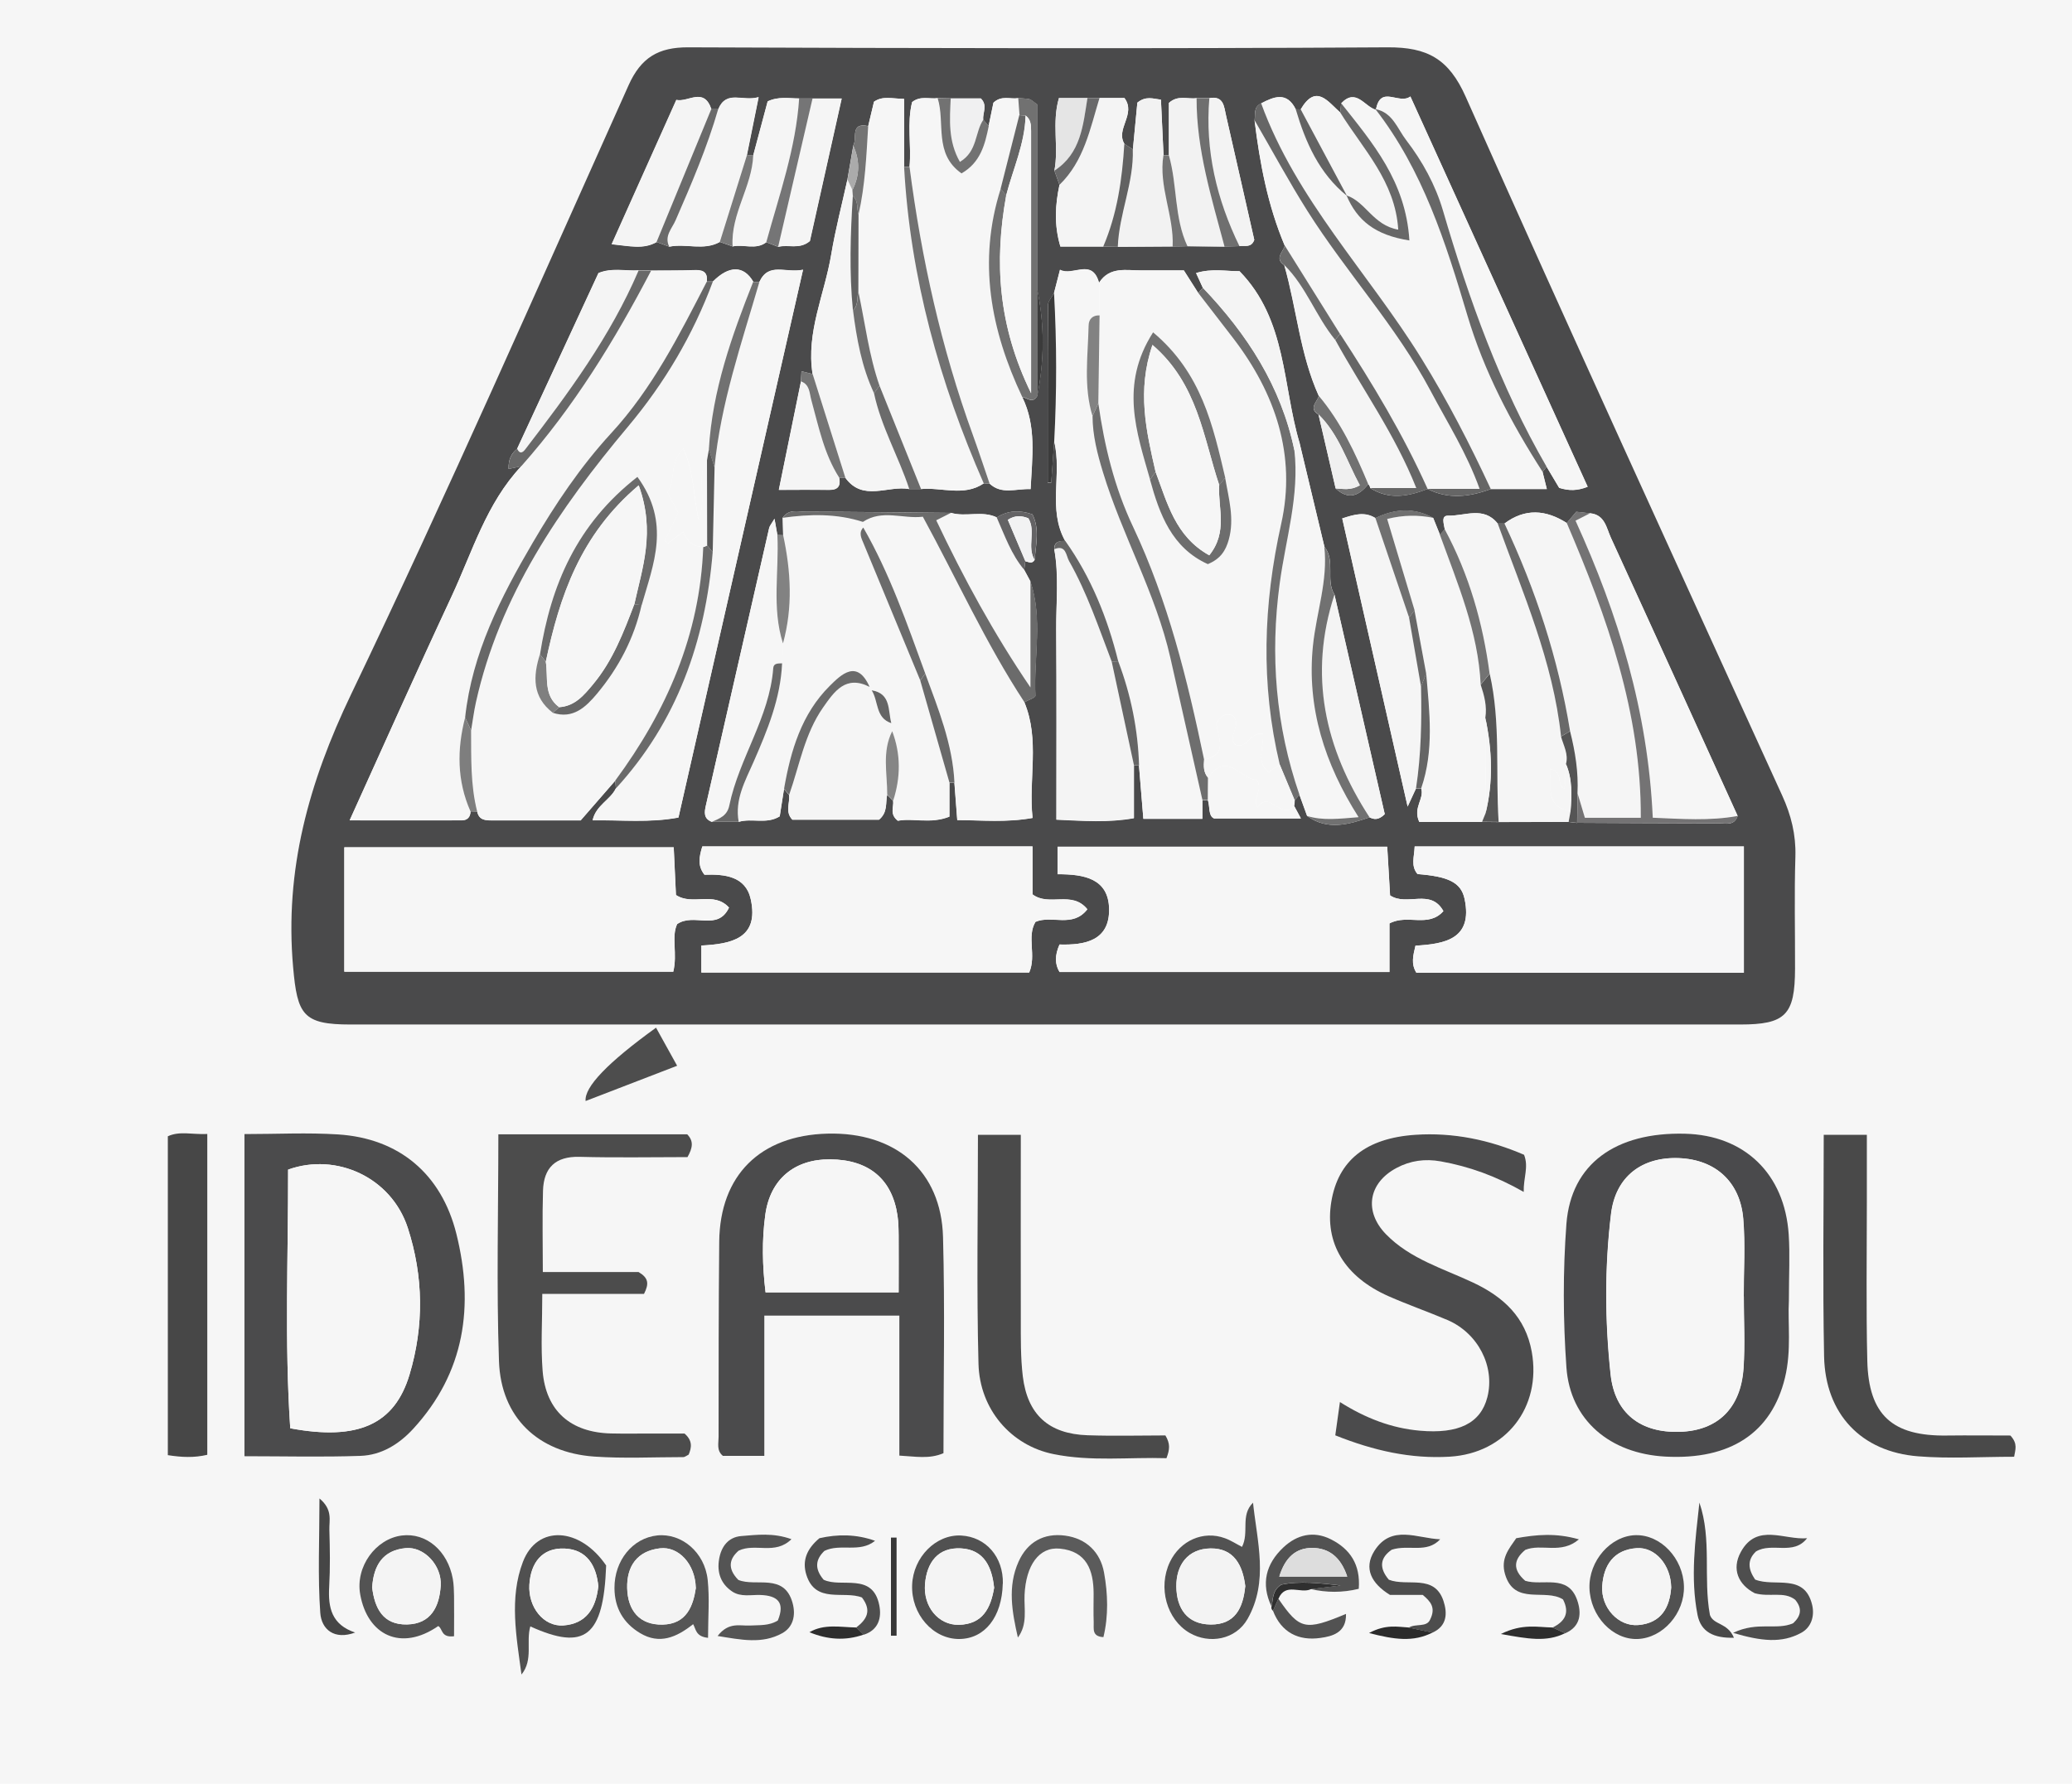<?xml version="1.0" encoding="UTF-8"?>
<svg id="Calque_3" xmlns="http://www.w3.org/2000/svg" viewBox="0 0 232 199.78">
  <defs>
    <style>
      .cls-1 {
        fill: #6f6f6f;
      }

      .cls-2 {
        fill: #757575;
      }

      .cls-3 {
        fill: #525252;
      }

      .cls-4 {
        fill: #646365;
      }

      .cls-5 {
        fill: #797979;
      }

      .cls-6 {
        fill: #727272;
      }

      .cls-7 {
        fill: #4a4a4a;
      }

      .cls-8 {
        fill: #4e4e4e;
      }

      .cls-9 {
        fill: #f6f6f6;
      }

      .cls-10 {
        fill: #505050;
      }

      .cls-11 {
        fill: #69696a;
      }

      .cls-12 {
        fill: #494949;
      }

      .cls-13 {
        fill: #4d4d4d;
      }

      .cls-14 {
        fill: #7e7e7e;
      }

      .cls-15 {
        fill: #626262;
      }

      .cls-16 {
        fill: #747374;
      }

      .cls-17 {
        fill: #f0f0f0;
      }

      .cls-18 {
        fill: #4a4a4b;
      }

      .cls-19 {
        fill: #6e6e6e;
      }

      .cls-20 {
        fill: #5b5b5b;
      }

      .cls-21 {
        fill: #535353;
      }

      .cls-22 {
        fill: #4c4c4c;
      }

      .cls-23 {
        fill: #e5e5e5;
      }

      .cls-24 {
        fill: #6a6a6a;
      }

      .cls-25 {
        fill: #2f2f2f;
      }

      .cls-26 {
        fill: #f2f2f2;
      }

      .cls-27 {
        fill: #737373;
      }

      .cls-28 {
        fill: #3b3b3b;
      }

      .cls-29 {
        fill: #636363;
      }

      .cls-30 {
        fill: #656565;
      }

      .cls-31 {
        fill: #373737;
      }

      .cls-32 {
        fill: #686868;
      }

      .cls-33 {
        fill: #666;
      }

      .cls-34 {
        fill: #f2f2f3;
      }

      .cls-35 {
        fill: #757576;
      }

      .cls-36 {
        fill: #555;
      }

      .cls-37 {
        fill: #2b2b2b;
      }

      .cls-38 {
        fill: #4b4b4c;
      }

      .cls-39 {
        fill: #6d6d6d;
      }

      .cls-40 {
        fill: #616161;
      }

      .cls-41 {
        fill: #ddd;
      }

      .cls-42 {
        fill: #717171;
      }

      .cls-43 {
        fill: #474747;
      }

      .cls-44 {
        fill: #595959;
      }

      .cls-45 {
        fill: #747474;
      }

      .cls-46 {
        fill: #515151;
      }

      .cls-47 {
        fill: #858585;
      }

      .cls-48 {
        fill: #464646;
      }

      .cls-49 {
        fill: #f4f4f4;
      }

      .cls-50 {
        fill: #828282;
      }

      .cls-51 {
        fill: #696969;
      }

      .cls-52 {
        fill: #545454;
      }

      .cls-53 {
        fill: #6b6b6b;
      }

      .cls-54 {
        fill: #f5f5f5;
      }

      .cls-55 {
        fill: #ababab;
      }

      .cls-56 {
        fill: #7f7f7f;
      }

      .cls-57 {
        fill: #565656;
      }

      .cls-58 {
        fill: #f6f6f7;
      }

      .cls-59 {
        fill: #676767;
      }

      .cls-60 {
        fill: #f7f7f7;
      }

      .cls-61 {
        fill: #4a4a4c;
      }

      .cls-62 {
        fill: #707070;
      }

      .cls-63 {
        fill: #2e2e2e;
      }

      .cls-64 {
        fill: #f3f3f3;
      }

      .cls-65 {
        fill: #f0f0f1;
      }
    </style>
  </defs>
  <path class="cls-9" d="M0,0c77.33,0,154.67,0,232,0,0,66.59,0,133.19,0,199.78-77.33,0-154.67,0-232,0C0,133.19,0,66.59,0,0ZM143.14,179.05c.77-1.85,2.48-.53,3.63-1.07,1.77.39,3.52.42,5.37-.03.22-2.71-.96-4.46-3.13-5.55-1.93-.97-3.79-.52-5.31.91-1.96,1.84-2.54,4.06-1.34,6.6-.04.2.01.36.16.5.94,2.46,2.89,3.4,5.32,3.05,1.3-.18,2.93-.57,2.86-2.69-4.58,1.91-5.18,1.77-7.57-1.7ZM95.87,182.27c-1.76-.03-3.58-.43-5.23.53,2.03.84,4.03.97,6.06.27,1.68-.53,2.04-1.91,1.76-3.33-.75-3.71-4.25-1.89-6.23-2.84-1.04-1.24-.91-2.26.09-3.23,1.79-.87,3.95.27,5.67-1.13-2.11-.77-4.22-.75-6.23-.29-1.4,1.17-1.97,2.51-1.46,4.11,1.03,3.28,4.2,1.74,6.22,2.53,1.15,1.51.5,2.49-.64,3.36ZM160.39,182.84c1.67-.73,1.69-2.2,1.25-3.54-1.02-3.09-4.04-1.58-6.12-2.39-1.16-1.35-.96-2.48.32-3.36,1.9-.63,3.91.46,5.43-1.17-2.55-.09-5.47-1.71-7.37,1.3-1.24,1.97-.33,3.66,1.74,4.93h3.67c.88.73,1.5,1.41.84,2.74-.38.94-1.62.43-2.4.92-1.27-.07-2.57-.39-4.45.62,2.84.74,4.96,1.03,7.1-.05ZM175.24,182.91c1.78-.78,1.85-2.3,1.33-3.76-1.04-2.91-3.85-1.51-5.8-2.12-1.44-1.24-1.3-2.38,0-3.46,1.83-.75,3.99.54,6.01-1.18-2.58-.74-4.73-.54-7.02-.13-.84,1.22-1.77,2.29-1.25,4.04,1.05,3.55,4.49,1.54,6.49,2.82.79,1.55.17,2.48-1.16,3.14-1.66-.02-3.37-.48-5.8.73,3.01.54,5.1.94,7.19-.09ZM116.87,114.74h0c25.99-.01,51.98-.01,77.97-.01,5.09,0,6.14-1.07,6.15-6.27,0-4.19-.08-8.38.04-12.56.07-2.44-.48-4.63-1.48-6.82-11.87-26.05-23.8-52.08-35.43-78.24-1.89-4.25-4.3-5.58-8.76-5.55-26.1.17-52.19.11-78.29,0-3.35-.01-5.3,1.15-6.69,4.25-10.23,22.79-20.27,45.69-31.07,68.21-4.72,9.85-7.46,19.64-6.49,30.56.47,5.33,1.11,6.42,6.42,6.42,25.88,0,51.75,0,77.63,0ZM27.36,127.01v36.08c4.46,0,8.74.11,13-.04,2.33-.08,4.29-1.29,5.87-3,5.85-6.34,6.87-13.82,4.86-21.87-1.67-6.72-6.42-10.69-13.24-11.13-3.41-.22-6.84-.04-10.5-.04ZM85.58,163.05v-15.71h15.12v15.68c1.78.09,3.33.42,4.94-.27,0-8.15.17-16.19-.05-24.21-.21-7.4-5.32-11.78-12.95-11.58-7.51.2-12.03,4.66-12.11,12.1-.08,7.29-.07,14.58-.07,21.87,0,.72-.25,1.52.48,2.12h4.64ZM200.3,145.7c0-2.94.13-5.2-.02-7.44-.45-6.82-4.95-11.13-11.63-11.29-7.74-.19-12.74,3.38-13.26,10.09-.41,5.33-.39,10.74,0,16.08.43,5.92,4.89,9.65,11.06,9.99,7.31.4,11.93-2.67,13.41-8.82.75-3.08.3-6.2.44-8.61ZM149.51,160.75c4.33,1.73,8.46,2.64,12.82,2.39,6.29-.37,10.29-5.53,9.18-11.75-.69-3.87-3.16-6.14-6.55-7.74-3.37-1.59-7.06-2.65-9.77-5.42-2.49-2.55-1.98-5.74,1.17-7.42,1.55-.83,3.2-1.06,4.97-.74,3.17.57,6.15,1.64,9.28,3.42-.04-1.6.58-2.78.04-4.16-3.85-1.68-7.93-2.52-12.15-2.24-5.61.37-8.67,2.92-9.43,7.47-.78,4.66,1.48,8.44,6.43,10.62,2.16.95,4.39,1.73,6.56,2.65,3.43,1.46,5.35,5.21,4.48,8.64-.75,2.94-3.24,4.14-7.55,3.76-3.19-.28-6.09-1.4-8.96-3.21-.2,1.43-.35,2.47-.52,3.73ZM55.81,127.04c0,8.71-.22,17.07.07,25.41.22,6.3,4.38,10.24,10.67,10.68,3.31.23,6.64.07,9.96.06.19,0,.37-.17.61-.28.35-.8.45-1.58-.46-2.36-1.27,0-2.66,0-4.05,0-1.39,0-2.79.02-4.18-.01-4.52-.11-7.29-2.52-7.66-6.98-.23-2.75-.04-5.52-.04-8.65h11.39c.58-1.13.51-1.79-.61-2.45h-10.72c0-3.16-.07-6.14.02-9.11.07-2.57,1.38-3.86,4.1-3.79,4.05.1,8.11.03,12.08.03.57-1.02.71-1.77-.03-2.55h-21.14ZM109.5,127.09c0,8.72-.16,17.18.06,25.63.13,5.12,3.65,9.16,8.39,10.12,4.22.86,8.5.33,12.66.46.37-1,.44-1.6-.12-2.55-2.77,0-5.75.08-8.73-.02-4.33-.14-6.72-2.3-7.24-6.62-.26-2.12-.21-4.28-.22-6.42-.02-6.83,0-13.65,0-20.61h-4.8ZM204.19,127.09c0,8.51-.12,16.66.04,24.82.13,6.45,4.16,10.7,10.53,11.2,3.5.27,7.04.05,10.75.05.12-.78.44-1.44-.42-2.38-2.2,0-4.65-.03-7.11,0-6.11.09-8.77-2.29-8.91-8.37-.14-5.9-.04-11.81-.05-17.71,0-2.53,0-5.06,0-7.6h-4.84ZM23.21,162.93v-35.93c-1.66.08-3.12-.36-4.42.26v35.71c1.57.24,2.92.32,4.42-.04ZM139.06,173.25c-.63-.33-1.24-.73-1.91-.97-2.41-.89-5.01.26-6.16,2.67-1.36,2.85-.36,6.45,2.21,7.94,2.21,1.28,5.17.76,6.49-1.57,2.38-4.2,1.07-8.65.61-13.02-1.46,1.44-.39,3.32-1.24,4.96ZM67.87,175.34c-2.93-4.32-7.73-4.61-9.33-.42-1.55,4.06-.73,8.39-.16,12.62,1.35-1.66.48-3.63,1-5.39,6.11,2.77,8.2,1.14,8.49-6.81ZM79.28,183.43c0-2.29.18-4.41-.04-6.48-.33-3.12-2.92-5.27-5.65-4.98-2.77.29-4.81,2.81-4.79,5.89,0,2.23.99,3.92,2.87,5.05,2.18,1.31,4.1.47,5.94-1,.33.57.27,1.38,1.67,1.53ZM50.85,183.25c0-1.59.01-3.06,0-4.53,0-.64-.03-1.28-.14-1.91-.57-3.16-2.99-5.2-5.72-4.85-2.9.37-5.2,3.48-4.65,6.59.81,4.56,4.55,6.44,8.74,3.55.52.29.27,1.33,1.78,1.14ZM183.36,183.56c2.84-.1,5.28-2.88,5.19-5.92-.09-3.11-2.59-5.76-5.4-5.71-2.8.06-5.27,2.87-5.18,5.92.09,3.15,2.6,5.81,5.39,5.71ZM80.35,183.22c2.66.43,4.99.93,7.23-.3,1.25-.69,1.55-2.02,1.18-3.38-.93-3.43-4.13-1.78-6.08-2.6-1.29-1.31-.98-2.38.03-3.27,1.87-.9,4.06.53,5.92-1.29-2.06-.74-3.87-.5-5.63-.35-1.43.12-2.23,1.16-2.47,2.57-.26,1.51.17,2.78,1.46,3.64.95.64,2.08.36,3.14.39,1.94.06,2.81.82,1.97,2.86-.99.62-2.06.5-3.12.56-1.1.06-2.36-.44-3.62,1.17ZM112.28,177.36c.07-2.98-1.89-5.24-4.67-5.39-2.82-.15-5.37,2.42-5.49,5.53-.13,3.26,2.34,6.08,5.29,6.06,2.86-.03,4.78-2.46,4.86-6.2ZM194.06,182.87c3.1.91,5.42,1.2,7.64-.03,1.08-.6,1.49-1.84,1.2-3.09-.85-3.64-4.21-1.97-6.39-2.86-.77-1.13-.92-2.17.09-3.14,1.81-1.08,4.18.5,5.73-1.49-2.54.24-5.61-1.74-7.41,1.52-1.09,1.97-.26,3.7,1.54,4.64,1.67.48,3.28-.25,4.53.73.81.98.68,1.81-.22,2.63-1.84.84-3.98-.23-6.72,1.08ZM73.46,115.1q-8.13,5.87-7.89,8.22c3.39-1.31,6.7-2.59,10.25-3.95-.88-1.6-1.54-2.79-2.36-4.26ZM113.97,183.39c1.13-1.49.68-3.19.76-4.79.15-3.31,1.62-5.41,3.97-5.18,2.96.3,3.77,2.42,3.76,5.04,0,1.07-.03,2.14.01,3.21.02.69-.24,1.59,1.09,1.66.58-2.4.5-4.86.07-7.23-.41-2.26-1.97-3.82-4.36-4.14-2.4-.32-4.23.74-5.21,2.91-1.26,2.79-.72,5.65-.08,8.5ZM191.46,180.87c-.77-4.14.25-8.46-1.18-12.59-.46,4.21-1.02,8.41-.21,12.58.37,1.92,1.82,2.62,4.08,2.56-.72-1.73-2.28-1.41-2.69-2.55ZM39.78,182.83c-2.64-.87-3.06-2.78-2.92-5.13.12-2.13.08-4.28.02-6.41-.03-1.02.4-2.23-1.11-3.48,0,4.63-.2,8.74.09,12.81.13,1.85,1.57,3.09,3.92,2.2ZM99.76,183.19h.63v-10.99h-.63v10.99Z"/>
  <path class="cls-18" d="M116.87,114.74c-25.88,0-51.75,0-77.63,0-5.31,0-5.95-1.08-6.42-6.42-.97-10.92,1.77-20.71,6.49-30.56,10.8-22.53,20.84-45.42,31.07-68.21,1.39-3.1,3.34-4.27,6.69-4.25,26.1.1,52.19.16,78.29,0,4.47-.03,6.87,1.29,8.76,5.55,11.63,26.16,23.56,52.18,35.43,78.24,1,2.19,1.55,4.39,1.48,6.82-.13,4.18-.03,8.38-.04,12.56-.01,5.2-1.06,6.27-6.15,6.27-25.99,0-51.98,0-77.97,0h0ZM95.54,16.31c-.22,1.27-.44,2.53-.66,3.8-.61,2.79-1.34,5.56-1.81,8.38-.74,4.46-2.83,8.71-2.09,13.4-.36-.09-.73-.18-1.24-.31-.02.43-.04.78-.06,1.13-.81,3.94-1.61,7.89-2.48,12.15,2.03,0,3.83-.02,5.62,0,1,.02,1.33-.44,1.14-1.37.23,0,.46.01.69.02,1.98,2.72,4.77.82,7.15,1.26.44,0,.88,0,1.31,0,2.34-.22,4.8.87,7.03-.63.22,0,.43,0,.65.01,1.36,1.27,2.92.56,4.6.62.18-3.61.67-7.04-.94-10.31.57.1,1.19.79,1.69-.12.8-4.01.82-8.01-.02-12.01V11.69c-.52-.36-.67-.54-.86-.58-.42-.08-.84-.09-1.27-.12-.88.14-1.85-.35-2.76.51-.17.8-.35,1.7-.54,2.6-.2-.23-.41-.47-.61-.7-.07-.77.52-1.61-.26-2.38h-3.38c-.49-.01-.98-.02-1.46-.03-.92.12-1.92-.3-2.85.44-.6,2.36-.07,4.83-.29,7.25-.2,0-.4-.01-.61-.02v-7.59c-1.42-.02-2.38-.36-3.37.32-.21.87-.43,1.8-.65,2.73-2.09-.45-1.18,1.41-1.68,2.18ZM115.85,62.7c.14-1.72.58-3.47-.25-5.1-1.47-.5-2.76-.43-3.99.35-1.65-.8-3.46-.01-5.14-.51-5.41-.05-10.81-.12-16.22-.13-.9,0-1.95-.34-2.61.68.02.65.04,1.3.05,1.95-.22,0-.43-.01-.65-.02-.09-.5-.18-1-.32-1.82-.33.56-.54.79-.6,1.05-2.37,10.35-4.71,20.7-7.08,31.05-.18.8-.27,1.49.67,1.85,1,0,2,0,2.99,0,1.48-.45,3.13.3,4.6-.62.16-1.02.32-2.05.48-3.07.19.23.38.45.57.68.11.91-.48,1.9.37,2.77h9.7c1-.84.71-1.89.91-2.8.22.23.45.46.67.68.09.7-.43,1.5.53,2.24,1.7-.34,3.62.39,5.77-.46v-3.81l.28.03h.28c.1,1.33.21,2.68.32,4.16,2.83.01,5.46.29,8.43-.24-.47-4.37.84-8.73-.92-12.96.43-.25,1.25-.51,1.24-.74-.21-4.27.86-8.6-.57-12.81-.23-.42-.45-.84-.68-1.26.04-.33.08-.66.12-.98.36.07.75.33,1.03-.15ZM147.63,46.41c.64,2.76,1.28,5.53,1.92,8.29,1.41,1.31,2.59.87,3.65-.48.12.12.19.27.22.44,2.12,1.34,4.26.94,6.42.1h0c2.36,1.2,4.72.88,7.09.01h6.27c-.19-.77-.34-1.35-.48-1.93.15-.19.3-.38.45-.57.49.82.97,1.63,1.41,2.37,1.09.34,2.02.34,3.19-.12-6.59-14.51-13.16-28.98-19.85-43.71-1.28.96-3.36-1.36-3.86,1.5-1.28-.34-2.21-2.49-3.89-.73-.04.34-.07.69-.11,1.03-1.39-1.23-2.71-3.28-4.43-.35-.19-.01-.37-.02-.56-.02-.99-1.98-2.41-1.42-3.87-.65-.87.4-.63,1.22-.73,1.91.59,4.8,1.48,9.53,3.38,14.02-.19.72-1.17,1.42-.06,2.17,1.39,4.86,1.76,9.99,3.87,14.66-.18.69-1.18,1.36-.04,2.07ZM121.76,10.98h-3.19c-.82,2.8,0,5.51-.51,8.13.19.53.38,1.06.57,1.59-.48,2.24-.62,4.48.1,6.91,1.68,0,3.24,0,4.81,0,.54.01,1.09.02,1.63.03,2.04-.01,4.09-.03,6.13-.04.55,0,1.1-.02,1.66-.03,1.38.01,2.77.03,4.15.04l1.67-.05c.58-.1,1.32.23,1.66-.7-1.04-4.59-2.1-9.26-3.16-13.92-.23-1.01-.26-2.25-1.87-1.95-.48,0-.95,0-1.43,0-.98.15-2.08-.4-3.1.54v5.87c-.2-.03-.4-.04-.6-.03-.09-2.02-.19-4.03-.29-6.2-.9-.11-1.68-.45-2.64.33-.16,1.63-.33,3.43-.5,5.23-.32-.2-.63-.41-.95-.61-1.02-1.68,1.35-3.34,0-5.14-.91,0-1.85,0-2.79,0-.45,0-.9,0-1.35,0ZM144.9,90.24c.05-.2.07-.4.06-.6.18-.21.35-.42.53-.63.29.79.57,1.58.86,2.37,2.29,1.65,4.64.96,7,.16.5.24.99.34,1.7-.36-1.85-8.07-3.74-16.33-5.63-24.59-1.02-1.65.15-3.77-1.13-5.37-.92-3.86-1.85-7.72-2.77-11.57-1.95-6.48-1.41-13.82-6.74-19.28-1.43.03-3.07-.34-4.86.21.34.73.55,1.2.76,1.66-.17.19-.35.39-.52.58-.51-.8-1.01-1.6-1.61-2.53-1.54,0-3.12,0-4.7,0-1.73.01-3.6-.48-4.8,1.39-.78-2.81-2.94-.68-4.37-1.45-.26,1.01-.46,1.81-.67,2.61-.24.46-.67.91-.68,1.37-.04,6.61-.03,13.23-.03,19.84.13,0,.27.01.4.02.11-1.54.22-3.08.33-4.62.91,3.66-.75,7.6,1.23,11.14-.65,0-1.24.06-1.22.93.54,2.98.2,5.98.22,8.97.05,7.05.02,14.1.02,21.32,3.06.13,5.79.35,8.68-.17v-5.9c.19,0,.38,0,.57.01.16,1.99.33,3.98.49,5.97h6.61v-2.11c.21.01.42.02.62.01.23.78.03,1.77.69,2.05h9.72c-.37-.69-.57-1.05-.76-1.41ZM176.59,92.15c5.28.02,10.56.06,15.84.06.78,0,1.76.31,2.13-.83-4.72-10.39-9.44-20.78-14.19-31.15-.5-1.09-.67-2.59-2.33-2.74-.52-.06-1.04-.11-1.55-.17-.39.47-.73.86-1.06,1.26-2.34-1.5-4.67-1.68-6.98.06h-.76c-1.57-1.98-3.68-.83-5.55-.88-.83-.02-.45.95-.37,1.53-.18.2-.36.4-.54.61-.25-.63-.5-1.26-.76-1.89-2.16-1.2-4.32-1.02-6.47.02-1.23-.76-2.39-.38-3.71.04,2.42,10.67,4.8,21.15,7.32,32.27.51-1.11.73-1.57.94-2.03h.29s.29,0,.29,0c.36,1.17-.96,2.14-.22,3.74,2.24,0,4.64,0,7.04,0l1.85.02c2.61,0,5.22-.01,7.84-.02.32.04.63.08.95.12ZM90.98,11.03c-.5,0-1,0-1.49,0-1.14,0-2.31-.25-3.53.33-.53,1.97-1.07,3.99-1.61,6.02-.24,0-.48.02-.72.03.41-2.04.82-4.09,1.32-6.52-1.78.53-3.58-.85-4.51,1.34h-.78c-.84-2.51-2.59-.74-3.92-1.03-2.42,5.41-4.77,10.65-7.24,16.16,2.01.2,3.54.61,5.04-.25l1.41.52c1.87-.39,3.85.49,5.66-.53.48.17.96.33,1.43.5,1.24-.27,2.61.43,3.77-.47.44.17.88.35,1.33.52,1.11-.3,2.38.34,3.55-.65,1.15-5.15,2.32-10.42,3.56-15.96-1.36,0-2.31,0-3.25,0ZM57.91,50.26c-.66.52-.99,1.18-.97,2.26.52-.11.97-.2,1.42-.3-3.91,4.16-5.47,9.59-7.8,14.58-3.82,8.17-7.48,16.41-11.41,25.07,4.51,0,8.53,0,12.55,0,.6,0,.98-.35.98-1,.25,0,.5.01.75.02.2.97.93.99,1.7.98,3.06,0,6.12,0,9.88,0,1.12-1.28,2.5-2.87,3.88-4.46.02.29.04.59.07.88-.61,1.29-2.22,1.88-2.6,3.57,3.26-.05,6.33.3,9.61-.31,4.62-20.32,9.24-40.63,13.95-61.35-1.98.41-3.84-.88-4.88,1.35-.23,0-.46,0-.69,0-1.07-1.84-2.72-1.85-4.53-.02-.23,0-.45,0-.68,0,.11-.92-.28-1.31-1.22-1.29-1.67.05-3.34.04-5.02.05-.47,0-.93-.01-1.4-.02-1.47.09-2.97-.32-4.49.3-3.02,6.53-6.06,13.09-9.1,19.66ZM75.44,94.89h-36.89v13.93h36.83c.49-2.02-.24-3.89.43-5.33,1.89-1.31,4.53.86,5.81-1.85-1.7-1.88-4.07-.17-5.94-1.41-.08-1.72-.17-3.5-.25-5.35ZM118.41,97.91c2.99-.02,5.71.48,5.78,3.86.08,3.62-2.75,4.09-5.55,4.01-.54,1.22-.53,2.2,0,3.08h36.94v-5.44c2.03-1.09,4.34.53,6.04-1.38-1.44-2.59-4.07-.49-5.97-1.76-.1-1.7-.21-3.56-.32-5.45h-36.91v3.08ZM115.61,94.79h-36.97c-.36,1.18-.54,2.18.24,3.17,2.25-.08,4.61.16,5.18,2.74.98,4.46-2.27,5.02-5.53,5.19v3.02h36.71c.83-1.94-.3-3.98.7-5.67,1.84-.8,4.16.72,5.81-1.41-1.73-2.15-4.28-.26-6.14-1.67v-5.38ZM195.26,108.94v-14.14h-36.86c-.04,1.16-.46,2.18.32,3.09,3.4.27,4.88.91,5.27,2.79.95,4.52-2.26,5.04-5.5,5.23-.26,1.11-.52,2.03.1,3.03h36.67Z"/>
  <path class="cls-38" d="M27.36,127.01c3.66,0,7.09-.18,10.5.04,6.82.44,11.56,4.41,13.24,11.13,2,8.05.98,15.53-4.86,21.87-1.58,1.71-3.55,2.92-5.87,3-4.26.15-8.53.04-13,.04v-36.08ZM32.26,130.99c.02,9.55-.41,19.35.24,28.97,7.62,1.42,11.68-.45,13.35-6,1.64-5.45,1.57-11.01-.19-16.44-1.84-5.65-7.99-8.47-13.4-6.53Z"/>
  <path class="cls-38" d="M85.58,163.05h-4.64c-.73-.6-.48-1.4-.48-2.12,0-7.29,0-14.58.07-21.87.08-7.44,4.59-11.9,12.11-12.1,7.64-.2,12.75,4.18,12.95,11.58.22,8.02.05,16.06.05,24.21-1.61.69-3.16.36-4.94.27v-15.68h-15.12v15.71ZM100.62,144.74c0-2.32.01-4.34,0-6.37,0-.75-.02-1.5-.13-2.24-.6-4.09-3.22-6.26-7.54-6.29-3.99-.03-6.72,2.22-7.26,6.21-.39,2.84-.33,5.7.03,8.69h14.9Z"/>
  <path class="cls-61" d="M200.3,145.7c-.14,2.41.31,5.53-.44,8.61-1.49,6.14-6.1,9.22-13.41,8.82-6.18-.34-10.64-4.07-11.06-9.99-.38-5.34-.4-10.75,0-16.08.52-6.72,5.52-10.28,13.26-10.09,6.68.16,11.18,4.48,11.63,11.29.15,2.24.02,4.51.02,7.44ZM195.26,145.19s-.02,0-.03,0c0-2.9.19-5.81-.05-8.69-.34-4.16-3.13-6.64-7.2-6.8-4.13-.16-7.09,2.05-7.6,6.24-.72,5.97-.69,12-.05,17.97.47,4.41,3.39,6.58,7.74,6.44,4.23-.13,6.83-2.62,7.14-7.12.18-2.67.03-5.36.03-8.05Z"/>
  <path class="cls-38" d="M149.51,160.75c.18-1.26.32-2.3.52-3.73,2.87,1.81,5.77,2.93,8.96,3.21,4.31.38,6.8-.82,7.55-3.76.87-3.43-1.04-7.17-4.48-8.64-2.17-.92-4.4-1.7-6.56-2.65-4.95-2.18-7.21-5.96-6.43-10.62.76-4.55,3.83-7.1,9.43-7.47,4.22-.28,8.29.57,12.15,2.24.54,1.38-.08,2.56-.04,4.16-3.12-1.78-6.11-2.85-9.28-3.42-1.78-.32-3.42-.09-4.97.74-3.15,1.68-3.66,4.86-1.17,7.42,2.71,2.78,6.4,3.83,9.77,5.42,3.39,1.6,5.85,3.87,6.55,7.74,1.11,6.22-2.89,11.37-9.18,11.75-4.36.26-8.49-.66-12.82-2.39Z"/>
  <path class="cls-22" d="M55.81,127.04h21.14c.75.77.6,1.53.03,2.55-3.97,0-8.02.08-12.08-.03-2.71-.07-4.02,1.22-4.1,3.79-.09,2.97-.02,5.95-.02,9.11h10.72c1.12.66,1.19,1.31.61,2.45h-11.39c0,3.12-.18,5.9.04,8.65.37,4.46,3.13,6.87,7.66,6.98,1.39.03,2.79.01,4.18.01,1.39,0,2.78,0,4.05,0,.91.79.8,1.56.46,2.36-.23.11-.42.28-.61.28-3.32,0-6.66.17-9.96-.06-6.29-.44-10.45-4.38-10.67-10.68-.29-8.34-.07-16.7-.07-25.41Z"/>
  <path class="cls-7" d="M109.5,127.09h4.8c0,6.95-.02,13.78,0,20.61,0,2.14-.03,4.3.22,6.42.52,4.32,2.91,6.47,7.24,6.62,2.98.1,5.96.02,8.73.02.56.95.49,1.55.12,2.55-4.17-.13-8.44.4-12.66-.46-4.74-.96-8.26-5-8.39-10.12-.22-8.45-.06-16.92-.06-25.63Z"/>
  <path class="cls-12" d="M204.19,127.09h4.84c0,2.54,0,5.07,0,7.6,0,5.9-.09,11.81.05,17.71.15,6.08,2.8,8.46,8.91,8.37,2.45-.03,4.91,0,7.11,0,.87.94.54,1.6.42,2.38-3.72,0-7.26.23-10.75-.05-6.38-.5-10.4-4.75-10.53-11.2-.16-8.15-.04-16.31-.04-24.82Z"/>
  <path class="cls-43" d="M23.21,162.93c-1.5.35-2.85.28-4.42.04v-35.71c1.3-.62,2.76-.18,4.42-.26v35.93Z"/>
  <path class="cls-3" d="M139.06,173.25c.85-1.64-.22-3.52,1.24-4.96.46,4.37,1.77,8.82-.61,13.02-1.32,2.33-4.28,2.85-6.49,1.57-2.57-1.49-3.57-5.08-2.21-7.94,1.15-2.41,3.75-3.56,6.16-2.67.67.24,1.27.64,1.91.97ZM139.43,177.67c-.28-2.34-1.26-4.28-3.88-4.25-2.55.03-3.87,1.85-3.84,4.28.03,2.38,1.17,4.22,3.85,4.24,2.72.02,3.62-1.85,3.86-4.26Z"/>
  <path class="cls-10" d="M67.87,175.34c-.29,7.96-2.38,9.58-8.49,6.81-.51,1.75.36,3.72-.99,5.39-.57-4.23-1.39-8.56.16-12.62,1.6-4.19,6.4-3.9,9.33.42ZM66.99,177.7c-.19-2.3-1.25-4.16-3.76-4.27-2.52-.12-3.81,1.58-3.96,4.04-.15,2.54,1.61,4.72,3.8,4.57,2.54-.18,3.64-1.88,3.91-4.34Z"/>
  <path class="cls-57" d="M79.28,183.43c-1.4-.15-1.34-.96-1.67-1.53-1.85,1.47-3.76,2.31-5.94,1-1.88-1.13-2.86-2.82-2.87-5.05-.01-3.08,2.03-5.6,4.79-5.89,2.72-.28,5.32,1.87,5.65,4.98.22,2.08.04,4.2.04,6.48ZM77.91,177.83c-.06-2.65-1.91-4.67-4.02-4.42-2.55.3-3.72,2.01-3.66,4.45.06,2.49,1.37,4.15,3.97,4.09,2.71-.06,3.42-2.14,3.72-4.11Z"/>
  <path class="cls-21" d="M50.85,183.25c-1.51.19-1.26-.85-1.78-1.14-4.18,2.89-7.93,1.01-8.74-3.55-.55-3.12,1.75-6.22,4.65-6.59,2.73-.35,5.15,1.69,5.72,4.85.11.62.13,1.27.14,1.91.02,1.47,0,2.94,0,4.53ZM41.67,177.74c.28,2.39,1.22,4.25,3.92,4.19,2.69-.06,3.61-2.03,3.76-4.34.14-2.27-1.86-4.39-3.9-4.21-2.59.23-3.61,1.96-3.77,4.36Z"/>
  <path class="cls-46" d="M183.36,183.56c-2.79.1-5.3-2.56-5.39-5.71-.08-3.05,2.38-5.86,5.18-5.92,2.8-.06,5.31,2.59,5.4,5.71.09,3.04-2.35,5.81-5.19,5.92ZM187.12,177.79c-.03-2.52-1.78-4.54-3.86-4.4-2.55.17-3.71,1.88-3.86,4.26-.15,2.42,1.83,4.54,4.04,4.35,2.61-.23,3.52-2.02,3.68-4.2Z"/>
  <path class="cls-52" d="M80.35,183.22c1.25-1.61,2.51-1.11,3.62-1.17,1.06-.06,2.13.05,3.12-.56.84-2.03-.03-2.8-1.97-2.86-1.06-.03-2.19.25-3.14-.39-1.28-.86-1.72-2.14-1.46-3.64.24-1.41,1.04-2.45,2.47-2.57,1.76-.14,3.57-.39,5.63.35-1.85,1.82-4.05.39-5.92,1.29-1.01.89-1.31,1.96-.03,3.27,1.95.82,5.15-.83,6.08,2.6.37,1.36.07,2.7-1.18,3.38-2.24,1.23-4.57.73-7.23.3Z"/>
  <path class="cls-46" d="M112.28,177.36c-.09,3.73-2,6.17-4.86,6.2-2.95.03-5.42-2.79-5.29-6.06.12-3.11,2.67-5.68,5.49-5.53,2.78.15,4.74,2.41,4.67,5.39ZM111.31,177.79c-.24-2.29-1.12-4.24-3.7-4.38-2.57-.14-3.83,1.56-4.03,3.98-.22,2.55,1.51,4.62,3.77,4.58,2.67-.05,3.59-1.85,3.97-4.18Z"/>
  <path class="cls-8" d="M194.06,182.87c2.73-1.32,4.88-.25,6.72-1.08.89-.82,1.03-1.66.22-2.63-1.26-.98-2.86-.25-4.53-.73-1.8-.94-2.63-2.67-1.54-4.64,1.8-3.26,4.87-1.29,7.41-1.52-1.54,1.99-3.92.41-5.73,1.49-1.01.97-.86,2.01-.09,3.14,2.17.89,5.54-.78,6.39,2.86.29,1.26-.12,2.49-1.2,3.09-2.22,1.23-4.54.94-7.64.03Z"/>
  <path class="cls-13" d="M73.46,115.1c.81,1.47,1.47,2.66,2.36,4.26-3.55,1.37-6.87,2.65-10.25,3.95q-.24-2.35,7.89-8.22Z"/>
  <path class="cls-20" d="M113.97,183.39c-.65-2.85-1.18-5.71.08-8.5.98-2.18,2.81-3.23,5.21-2.91,2.39.32,3.95,1.87,4.36,4.14.43,2.37.51,4.83-.07,7.23-1.33-.07-1.06-.97-1.09-1.66-.04-1.07-.01-2.14-.01-3.21,0-2.63-.79-4.75-3.76-5.04-2.35-.24-3.82,1.87-3.97,5.18-.07,1.6.37,3.29-.76,4.79Z"/>
  <path class="cls-3" d="M173.85,182.27c1.33-.66,1.95-1.59,1.16-3.14-2-1.28-5.44.73-6.49-2.82-.52-1.75.41-2.82,1.25-4.04,2.29-.41,4.44-.61,7.02.13-2.02,1.72-4.18.43-6.01,1.18-1.3,1.08-1.44,2.21,0,3.46,1.94.6,4.76-.79,5.8,2.12.52,1.46.45,2.99-1.33,3.76-.46-.21-.93-.43-1.39-.64Z"/>
  <path class="cls-3" d="M142.36,179.9c-1.2-2.53-.62-4.76,1.34-6.6,1.52-1.43,3.38-1.88,5.31-.91,2.17,1.09,3.34,2.84,3.13,5.55-1.86.45-3.61.43-5.37.03,1.11-.14,2.23-.27,3.34-.41-2.31-.26-4.61-.53-6.66-.09-1.06.69-.87,1.64-1.09,2.42ZM150.85,176.57c-.73-2.19-2.05-3.19-3.89-3.21-1.9-.02-3.08,1.12-3.72,3.21h7.61Z"/>
  <path class="cls-13" d="M157.74,182.28c.78-.49,2.02.02,2.4-.92.65-1.33.03-2.01-.84-2.74h-3.67c-2.06-1.27-2.98-2.96-1.74-4.93,1.9-3.01,4.82-1.39,7.37-1.3-1.52,1.63-3.53.55-5.43,1.17-1.28.88-1.47,2.01-.32,3.36,2.07.81,5.1-.7,6.12,2.39.44,1.34.42,2.8-1.25,3.54-.88-.19-1.77-.38-2.65-.56Z"/>
  <path class="cls-12" d="M191.46,180.87c.41,1.14,1.97.83,2.69,2.55-2.26.06-3.7-.64-4.08-2.56-.82-4.18-.25-8.37.21-12.58,1.42,4.13.41,8.45,1.18,12.59Z"/>
  <path class="cls-8" d="M95.87,182.27c1.14-.87,1.79-1.85.64-3.36-2.03-.8-5.19.74-6.22-2.53-.51-1.61.07-2.95,1.46-4.11,2.01-.46,4.11-.47,6.23.29-1.72,1.4-3.88.26-5.67,1.13-1,.96-1.13,1.99-.09,3.23,1.98.95,5.48-.87,6.23,2.84.29,1.42-.08,2.8-1.76,3.33-.27-.27-.55-.53-.82-.8Z"/>
  <path class="cls-48" d="M39.78,182.83c-2.35.88-3.79-.35-3.92-2.2-.29-4.07-.09-8.18-.09-12.81,1.51,1.25,1.08,2.46,1.11,3.48.06,2.14.1,4.28-.02,6.41-.14,2.35.28,4.25,2.92,5.13Z"/>
  <path class="cls-31" d="M99.76,183.19v-10.99h.63v10.99h-.63Z"/>
  <path class="cls-3" d="M143.14,179.05c2.39,3.47,2.99,3.61,7.57,1.7.06,2.12-1.56,2.51-2.86,2.69-2.43.35-4.38-.59-5.32-3.05.2-.45.41-.9.61-1.35Z"/>
  <path class="cls-63" d="M95.87,182.27c.27.27.55.53.82.8-2.03.71-4.03.57-6.06-.27,1.66-.97,3.47-.56,5.23-.53Z"/>
  <path class="cls-37" d="M157.74,182.28c.88.19,1.77.38,2.65.56-2.14,1.09-4.26.79-7.1.05,1.88-1.01,3.18-.69,4.45-.62Z"/>
  <path class="cls-63" d="M173.85,182.27c.46.21.93.43,1.39.64-2.09,1.03-4.18.63-7.19.09,2.43-1.21,4.14-.75,5.8-.73Z"/>
  <path class="cls-25" d="M143.14,179.05c-.2.45-.41.9-.61,1.35-.15-.13-.21-.3-.16-.5.22-.79.03-1.73,1.09-2.42,2.05-.44,4.35-.17,6.66.09-1.11.14-2.23.27-3.34.41-1.16.55-2.86-.78-3.63,1.07Z"/>
  <path class="cls-9" d="M79.81,31.55c1.82-1.83,3.46-1.82,4.53.02-2.4,6.05-4.57,12.16-4.96,18.74-.07.42-.15.83-.22,1.25-1.26,1.97.05,4.3-.93,6.65-.6-2.72-.49-5.29-1.72-7.96-1.61,1.62-.83,3.59-1.77,4.88.46.89.85,1.63,1.2,2.31-.54,1.13-1.02,2.12-1.5,3.12.12.1.25.19.37.29.52-.4,1.04-.8,1.68-1.3.45,1.13,1.19,1.68,2.26,1.73-.36,9.82-4.09,18.36-9.85,26.15-1.38,1.59-2.76,3.18-3.88,4.46-3.77,0-6.82,0-9.88,0-.77,0-1.5-.02-1.7-.98-.76-2.99-.65-6.05-.68-9.09.18-1.05.31-2.11.54-3.15,2.66-11.95,9.35-21.7,17.02-30.86,4.1-4.9,7.27-10.27,9.5-16.23ZM61.9,79.83c2.27.74,3.7-.65,4.94-2.13,2.43-2.91,4.16-6.21,5-9.94,1.3-4.58,3.3-9.18-.48-14.36-6.81,5.32-9.68,12.13-10.91,19.88-.79,2.46-.86,4.77,1.45,6.54Z"/>
  <path class="cls-9" d="M123.06,31.67c1.19-1.87,3.07-1.37,4.8-1.39,1.58-.01,3.16,0,4.7,0,.59.93,1.1,1.73,1.61,2.53,1.3,1.69,2.61,3.37,3.91,5.07,4.71,6.16,7.08,13.13,5.38,20.75-2.02,9.06-2.32,17.98-.17,26.99-.43.29-.85.58-1.26.86-1.47-1.25-.48-2.92-.61-4.3-1.47-.28-1.77,1.83-3.16,1.18-.78-1.05.78-2.05-.18-3.22-.77-.29-1.45-.08-1.89.92.18,1.52,1.38,3.43-1.36,4-1.86-8.92-4.03-17.76-7.94-26.04-2.08-4.42-3.22-9.07-3.9-13.86.05-3.28.1-6.56.14-9.85-.02-1.21-.04-2.42-.06-3.64ZM137.19,53.51c-1.38-5.83-2.63-11.72-8.08-16.29-3.77,5.89-1.84,11.19-.34,16.48,1.08,3.94,2.46,7.67,6.48,9.48,1.43-.59,2-1.52,2.34-2.72.67-2.38-.01-4.65-.4-6.95Z"/>
  <path class="cls-9" d="M75.44,94.89c.09,1.85.17,3.63.25,5.35,1.87,1.24,4.23-.47,5.94,1.41-1.28,2.7-3.93.54-5.81,1.85-.67,1.44.06,3.3-.43,5.33h-36.83v-13.93h36.89Z"/>
  <path class="cls-9" d="M118.41,97.91v-3.08h36.91c.11,1.89.22,3.76.32,5.45,1.9,1.27,4.54-.83,5.97,1.76-1.69,1.91-4.01.29-6.04,1.38v5.44h-36.94c-.53-.88-.54-1.87,0-3.08,2.8.08,5.63-.4,5.55-4.01-.08-3.37-2.79-3.87-5.78-3.86Z"/>
  <path class="cls-9" d="M115.61,94.79v5.38c1.86,1.41,4.42-.47,6.14,1.67-1.66,2.13-3.98.61-5.81,1.41-1,1.68.13,3.73-.7,5.67h-36.71v-3.02c3.26-.17,6.51-.74,5.53-5.19-.57-2.59-2.93-2.82-5.18-2.74-.79-.99-.61-1.99-.24-3.17h36.97Z"/>
  <path class="cls-58" d="M195.26,108.94h-36.67c-.62-1-.36-1.92-.1-3.03,3.23-.19,6.45-.7,5.5-5.23-.4-1.89-1.87-2.52-5.27-2.79-.78-.92-.36-1.93-.32-3.09h36.86v14.14Z"/>
  <path class="cls-9" d="M52.68,90.88c0,.65-.38,1-.98,1-4.02.02-8.04,0-12.55,0,3.93-8.66,7.6-16.9,11.41-25.07,2.33-4.99,3.89-10.42,7.8-14.58,5.87-6.62,10.45-14.1,14.54-21.9,1.67-.01,3.34,0,5.02-.05.94-.03,1.33.37,1.22,1.29-3.08,5.96-6.08,11.95-10.71,16.97-3.41,3.7-6.23,7.91-8.77,12.25-3.58,6.1-6.79,12.37-7.57,19.57-.92,3.57-.92,7.09.6,10.52Z"/>
  <path class="cls-9" d="M87.79,88.35c-.16,1.02-.32,2.05-.48,3.07-1.48.92-3.12.17-4.6.62-.47-2.49.73-4.58,1.67-6.72,1.56-3.54,3.02-7.09,3.19-11.03l.1-2.23c1.12-4.04.89-8.08.02-12.13-.02-.65-.04-1.3-.05-1.95,3.02-.42,6.02-.49,8.97.46.02.21.03.43.05.64-.55.6-.21,1.21.03,1.78,2.11,5.11,4.23,10.22,6.35,15.34,1.09,3.81,2.18,7.63,3.27,11.44v3.81c-2.15.85-4.08.12-5.77.46-.96-.74-.43-1.54-.53-2.24.84-2.61.87-5.2-.11-7.78l-.1-.9c-.38-1.44-.01-3.32-2.2-3.68-.09-.12-.16-.25-.23-.38-1.4-3.16-3.2-1.37-4.47-.11-3.16,3.13-4.38,7.25-5.11,11.52Z"/>
  <path class="cls-9" d="M123.06,31.67c.02,1.21.04,2.42.06,3.64-.79-.02-1.22.42-1.23,1.14-.07,3.39-.59,6.81.44,10.15,0,2.16.54,4.23,1.17,6.28,2.16,7.06,5.92,13.55,7.55,20.8,1.2,5.3,2.39,10.6,3.58,15.89v2.11h-6.61c-.16-1.99-.33-3.98-.49-5.97-.11-4.02-.9-7.91-2.33-11.67-1.2-4.84-3.03-9.4-5.93-13.49-1.98-3.54-.33-7.48-1.23-11.14.29-5.53.29-11.07-.02-16.6.21-.8.41-1.6.67-2.61,1.43.77,3.59-1.36,4.37,1.45Z"/>
  <path class="cls-9" d="M172.71,52.84c.14.58.29,1.16.48,1.93h-6.27c-2.34-5.02-4.86-9.93-7.78-14.65-5.92-9.55-14.01-17.74-17.93-28.55,1.46-.77,2.88-1.33,3.87.65,1.1,3.72,2.62,7.18,5.74,9.71l-.04-.04c1.18,2.79,3.18,4.44,7.04,5.04-.41-6.65-4.16-10.95-7.64-15.37,1.67-1.76,2.61.39,3.89.73l-.06-.07c5.32,6.86,7.87,14.93,10.3,23.1,1.86,6.26,4.89,12.02,8.42,17.52Z"/>
  <path class="cls-9" d="M101.84,18.69c.22-2.43-.3-4.9.29-7.25.93-.74,1.93-.32,2.85-.44.87,2.75-.47,6.21,2.67,8.42,2.14-1.23,2.63-3.25,3.05-5.31.19-.9.38-1.81.54-2.6.91-.86,1.89-.37,2.76-.51.05.64.09,1.27.14,1.91-.7,2.74-1.39,5.49-2.09,8.23-2.59,8.13-1.12,15.83,2.41,23.33,1.61,3.27,1.12,6.7.94,10.31-1.68-.06-3.24.65-4.6-.62-.62-1.8-1.2-3.62-1.86-5.41-3.55-9.74-5.77-19.79-7.1-30.05Z"/>
  <path class="cls-9" d="M96.66,59.08c-.02-.21-.03-.43-.05-.64,2.16-1.45,4.47-.32,6.71-.58,3.83,7.03,7.05,14.21,11.38,20.78,1.76,4.23.45,8.59.92,12.96-2.97.53-5.6.25-8.43.24-.12-1.49-.22-2.83-.32-4.17-.2-4.32-1.81-8.26-3.27-12.24-2.03-5.57-3.97-11.18-6.94-16.35Z"/>
  <path class="cls-9" d="M85.03,31.57c1.05-2.23,2.91-.94,4.88-1.35-4.71,20.71-9.33,41.02-13.95,61.35-3.28.61-6.35.26-9.61.31.37-1.7,1.99-2.29,2.6-3.57,6.86-7.49,10.02-16.5,10.84-26.46.07-3.16.14-6.32.21-9.49.69-7.17,3.03-13.93,5.03-20.78Z"/>
  <path class="cls-9" d="M110.15,54.14c-2.23,1.5-4.69.41-7.03.63-1.55-3.86-3.1-7.71-4.65-11.57-1.19-3.41-1.62-6.99-2.36-10.5,0-2.89.02-5.78.02-8.67.74-3.26.88-6.58,1.08-9.9.22-.93.45-1.86.65-2.73.98-.68,1.94-.35,3.37-.32v7.59c.68,12.4,3.96,24.14,8.92,35.47Z"/>
  <path class="cls-54" d="M168.45,58.63c2.31-1.73,4.64-1.55,6.98-.06,4.5,10.52,8.34,21.21,8.29,33.02h-6.26c-.29-.96-.56-1.85-.82-2.74.12-2.37-.25-4.68-.83-6.97-1.32-8.11-3.85-15.84-7.35-23.26Z"/>
  <path class="cls-54" d="M175.64,92.03c-2.61,0-5.22.01-7.84.02-.37-5.53.25-11.12-1-16.6-.76-5.68-2.3-11.11-5.03-16.17-.08-.58-.46-1.55.37-1.53,1.86.05,3.98-1.09,5.55.87,2.84,7.82,6.21,15.48,7.1,23.88.28,1.01.85,1.96.55,3.07-.05.9-.1,1.8-.15,2.76-1.05-.46.02-1.77-1.63-2.23.25,2.03-.7,4.15,2.29,4.77-.07.39-.14.78-.21,1.16Z"/>
  <path class="cls-9" d="M160.47,57.99c.25.63.5,1.26.76,1.89,1.98,5.48,4.3,10.86,4.57,16.81.41,1.21.73,2.42.52,3.72,0,3.57.01,7.14.02,10.71-.13.31-.25.62-.38.93h-7.04c-.74-1.6.58-2.57.22-3.74,1.46-4.23.93-8.55.56-12.87-.44-2.36-.87-4.72-1.31-7.08-1.01-3.39-2.03-6.77-3.07-10.23,1.83-.46,3.49-.45,5.15-.13Z"/>
  <path class="cls-9" d="M143.86,27.51c-1.9-4.49-2.79-9.22-3.38-14.02,1.97,3.39,3.83,6.85,5.92,10.16,4.35,6.88,9.94,12.9,13.78,20.13,1.88,3.53,4.04,6.94,5.49,10.98h-5.84,0c-2.72-6.09-6.15-11.78-9.8-17.35-2.06-3.3-4.12-6.59-6.18-9.89Z"/>
  <path class="cls-49" d="M126.97,85.71v5.9c-2.89.52-5.62.3-8.68.17,0-7.22.03-14.27-.02-21.32-.02-2.99.32-5.99-.22-8.97,1.32-.53,1.31.75,1.64,1.33,2.03,3.57,3.32,7.46,4.78,11.28.83,3.87,1.66,7.74,2.49,11.6Z"/>
  <path class="cls-9" d="M178.04,57.48c1.66.16,1.83,1.65,2.33,2.74,4.76,10.37,9.47,20.77,14.19,31.15-3.15.58-6.29.34-9.51.2-.53-11.95-3.88-22.8-8.65-33.27.72-.37,1.17-.6,1.63-.83Z"/>
  <path class="cls-9" d="M145.52,49.64c.92,3.86,1.85,7.72,2.77,11.57.43,3.8-.89,7.39-1.27,11.09-.71,6.92,1.31,13.24,5.11,19.21-2.19.16-3.99.41-5.77-.14-.29-.79-.57-1.58-.86-2.37-2.67-7.72-3.3-15.66-2.21-23.69.67-4.95,2.23-9.8,1.64-14.89.2-.26.39-.52.59-.78Z"/>
  <path class="cls-54" d="M101.81,54.77c-2.38-.44-5.17,1.46-7.15-1.26-1.22-3.88-2.45-7.75-3.67-11.63-.74-4.69,1.35-8.94,2.09-13.4.47-2.81,1.2-5.59,1.81-8.38.19.39.38.79.56,1.18.02.22.03.44.05.66-.27,4.27-.41,8.53.01,12.8.41,3.19.98,6.33,2.35,9.28.8,3.77,2.76,7.11,3.95,10.74Z"/>
  <path class="cls-9" d="M154.06,12.3c.5-2.85,2.58-.53,3.86-1.5,6.69,14.73,13.26,29.21,19.85,43.71-1.17.46-2.1.46-3.19.12-.44-.73-.92-1.55-1.41-2.37-5.22-9.01-8.67-18.73-11.6-28.68-.84-2.87-2.3-5.53-4.13-7.91-.98-1.28-1.51-3.09-3.44-3.46l.06.07Z"/>
  <path class="cls-54" d="M99.8,80.99c.03.3.07.6.1.9-1.16,2.29-.55,4.72-.56,7.1-.2.91.1,1.96-.91,2.8h-9.7c-.85-.87-.26-1.86-.37-2.77,1.16-3.31,1.75-6.85,3.81-9.8,1.25-1.78,2.53-3.67,5.2-2.29.07.13.14.26.23.38.77,1.2.39,3.09,2.2,3.68Z"/>
  <path class="cls-54" d="M158.55,88.29c-.21.46-.43.92-.94,2.03-2.52-11.13-4.9-21.6-7.32-32.27,1.32-.42,2.49-.8,3.71-.04,1.26,3.71,2.51,7.42,3.77,11.14.45,2.58.9,5.16,1.34,7.74.07,3.82.01,7.62-.56,11.41Z"/>
  <path class="cls-9" d="M87.67,72.06c-.03.74-.07,1.48-.1,2.23-.41.03-.95-.04-.99.53-.41,5.53-3.83,10.09-4.92,15.39-.24,1.16-1.09,1.45-1.95,1.83-.94-.36-.85-1.06-.67-1.85,2.37-10.35,4.71-20.7,7.08-31.05.06-.26.27-.49.6-1.05.14.82.23,1.32.32,1.82.2,4.05-.65,8.15.63,12.15Z"/>
  <path class="cls-54" d="M153.43,54.66c-.02-.17-.1-.32-.22-.44-1.46-3.51-3.06-6.94-5.53-9.88-2.12-4.67-2.48-9.8-3.87-14.66,2.45,2.41,3.55,5.75,5.69,8.37,3,5.48,6.69,10.59,9.08,16.61h-5.15Z"/>
  <path class="cls-9" d="M114.69,63.83c.23.42.45.84.68,1.26v11.89c-4.1-6.03-7.47-12.24-10.55-18.72.73-.36,1.19-.59,1.64-.83,1.68.5,3.49-.28,5.14.51.9,2.03,1.63,4.15,3.09,5.88Z"/>
  <path class="cls-49" d="M123.11,10.97h2.79c1.35,1.8-1.03,3.46,0,5.14-.24,3.94-.78,7.83-2.36,11.5h-4.81c-.72-2.43-.58-4.67-.1-6.91,2.76-2.66,3.43-6.28,4.48-9.73Z"/>
  <path class="cls-54" d="M80.59,27.09c-1.81,1.01-3.79.14-5.66.53-.57-1.18.32-2.03.72-2.96,1.77-4.08,3.53-8.16,4.77-12.45.93-2.19,2.73-.81,4.51-1.34-.49,2.44-.9,4.48-1.32,6.52-1.01,3.23-2.02,6.46-3.03,9.7Z"/>
  <path class="cls-49" d="M73.52,27.09c-1.5.86-3.03.44-5.04.25,2.47-5.52,4.81-10.75,7.24-16.16,1.33.3,3.08-1.48,3.92,1.05-2.04,4.96-4.08,9.91-6.12,14.87Z"/>
  <path class="cls-49" d="M149.42,66.59c1.89,8.26,3.78,16.52,5.63,24.59-.71.7-1.2.6-1.7.36-5.03-7.73-6.85-15.96-3.93-24.95Z"/>
  <path class="cls-26" d="M131.3,27.6c-2.04.01-4.09.03-6.13.04.14-3.7,1.81-7.17,1.68-10.92.17-1.8.34-3.6.5-5.23.96-.77,1.75-.44,2.64-.33.1,2.17.19,4.18.29,6.2-.57,3.5,1.19,6.77,1.03,10.23Z"/>
  <path class="cls-54" d="M84.34,17.37c.54-2.02,1.08-4.05,1.61-6.02,1.22-.58,2.39-.33,3.53-.33-.37,5.56-2.23,10.79-3.68,16.1-1.16.9-2.53.2-3.77.47-.22-3.63,2.18-6.67,2.31-10.22Z"/>
  <path class="cls-49" d="M57.91,50.26c3.04-6.56,6.07-13.12,9.1-19.66,1.52-.62,3.02-.22,4.49-.3-3.15,7.36-7.86,13.74-12.7,20.04-.31.4-.64.5-.89-.08Z"/>
  <path class="cls-1" d="M144.93,50.43c.58,5.09-.97,9.93-1.64,14.89-1.09,8.03-.46,15.97,2.21,23.69-.18.21-.35.42-.53.63-.56-1.34-1.12-2.68-1.68-4.02-2.15-9.01-1.85-17.93.17-26.99,1.7-7.63-.66-14.59-5.38-20.75-1.3-1.69-2.6-3.38-3.91-5.07.17-.19.35-.39.52-.58,4.96,5.19,8.76,11.04,10.24,18.19Z"/>
  <path class="cls-26" d="M137.11,27.62c-1.38-.01-2.77-.03-4.15-.04-1.51-3.22-1.12-6.84-2.08-10.18v-5.87c1.02-.93,2.12-.39,3.1-.54-.02,5.74,1.69,11.16,3.13,16.62Z"/>
  <path class="cls-54" d="M145.64,12.25c1.72-2.93,3.04-.88,4.43.35,2.54,4.1,6.15,7.7,6.5,13.13-2.83-.5-3.64-3.12-5.78-3.83,0,0,.04.04.04.04-1.73-3.23-3.45-6.46-5.18-9.69Z"/>
  <path class="cls-49" d="M144.93,50.43c-1.49-7.15-5.29-13-10.24-18.19-.21-.46-.43-.93-.76-1.66,1.79-.55,3.43-.19,4.86-.21,5.33,5.47,4.79,12.8,6.74,19.28-.2.26-.39.52-.59.78Z"/>
  <path class="cls-54" d="M90.98,11.03h3.25c-1.23,5.54-2.41,10.81-3.56,15.96-1.17.99-2.44.35-3.55.65,1.28-5.54,2.57-11.07,3.85-16.61Z"/>
  <path class="cls-59" d="M52.08,80.35c.78-7.2,3.99-13.47,7.57-19.57,2.54-4.34,5.36-8.54,8.77-12.25,4.63-5.02,7.63-11.01,10.71-16.97.23,0,.45,0,.68,0-2.22,5.96-5.39,11.33-9.5,16.23-7.68,9.16-14.36,18.92-17.02,30.86-.23,1.04-.36,2.1-.54,3.15-.22-.48-.44-.97-.67-1.45Z"/>
  <path class="cls-33" d="M159.83,54.75h5.84c-1.45-4.04-3.62-7.44-5.49-10.98-3.84-7.23-9.43-13.25-13.78-20.13-2.09-3.31-3.95-6.77-5.92-10.16.1-.69-.14-1.51.73-1.91,3.93,10.8,12.01,18.99,17.93,28.55,2.92,4.71,5.45,9.63,7.78,14.65-2.37.87-4.73,1.19-7.09-.02Z"/>
  <path class="cls-42" d="M114.46,44.46c-3.54-7.49-5-15.2-2.41-23.33.2.26.4.51.61.77-1.33,7.37-.94,14.52,2.79,22.13,0-10.36,0-19.86,0-29.36,0-.65-.02-1.29-.61-1.73l-.69-.05c-.05-.64-.09-1.27-.14-1.91.42.04.85.04,1.27.12.18.04.34.22.86.58,0,6.72,0,13.68,0,20.64,0,4,.01,8.01.02,12.01-.5.91-1.12.21-1.69.12Z"/>
  <path class="cls-16" d="M178.04,57.48c-.46.23-.91.47-1.63.83,4.77,10.47,8.11,21.32,8.65,33.27,3.22.13,6.36.38,9.51-.2-.37,1.13-1.36.82-2.13.83-5.28,0-10.56-.03-15.84-.06.01-1.1.02-2.2.04-3.3.27.89.54,1.78.82,2.74h6.26c.05-11.82-3.79-22.5-8.29-33.02.33-.4.67-.79,1.06-1.26.52.06,1.03.11,1.55.17Z"/>
  <path class="cls-19" d="M134.63,89.58c-1.19-5.3-2.39-10.6-3.58-15.89-1.64-7.25-5.4-13.73-7.55-20.8-.63-2.06-1.16-4.12-1.17-6.28.22-.48.43-.97.65-1.45.68,4.8,1.81,9.45,3.9,13.86,3.91,8.29,6.08,17.12,7.94,26.04-.06.73-.08,1.45.45,2.05,0,.83,0,1.65-.01,2.48-.21,0-.42,0-.62-.01Z"/>
  <path class="cls-53" d="M106.47,57.44c-.46.23-.92.46-1.64.83,3.07,6.48,6.44,12.68,10.55,18.72v-11.89c1.43,4.21.36,8.54.57,12.81.01.23-.81.49-1.24.74-4.32-6.57-7.55-13.75-11.38-20.78-2.24.27-4.55-.86-6.71.58-2.95-.95-5.95-.88-8.97-.46.66-1.02,1.71-.68,2.61-.68,5.41.02,10.81.08,16.22.13Z"/>
  <path class="cls-54" d="M93.97,53.5c.19.93-.14,1.39-1.14,1.37-1.8-.03-3.6,0-5.62,0,.87-4.26,1.68-8.2,2.48-12.15.99.38.93,1.31,1.16,2.12.82,2.97,1.42,6.02,3.12,8.67Z"/>
  <path class="cls-59" d="M154,12.22c1.93.36,2.46,2.18,3.44,3.46,1.83,2.38,3.29,5.04,4.13,7.91,2.92,9.95,6.38,19.66,11.6,28.68-.15.19-.3.38-.45.57-3.53-5.49-6.56-11.26-8.42-17.52-2.43-8.17-4.98-16.24-10.3-23.1Z"/>
  <path class="cls-64" d="M135.41,11c1.61-.3,1.64.94,1.87,1.95,1.07,4.67,2.12,9.33,3.16,13.92-.34.93-1.08.6-1.66.7-2.55-5.23-3.86-10.72-3.37-16.57Z"/>
  <path class="cls-9" d="M135.26,89.6c0-.83,0-1.65.02-2.48,2.11-3.16,3.75.3,5.41.19.83,1.16-.51,1.98.11,3.13,1.3-2.03,2.7,1.5,4.1-.2.19.36.39.72.76,1.41h-9.72c-.65-.28-.45-1.26-.69-2.05Z"/>
  <path class="cls-9" d="M144.9,90.24c-1.41,1.7-2.8-1.83-4.1.2-.62-1.16.72-1.97-.11-3.13-1.67.11-3.31-3.35-5.41-.19-.54-.6-.51-1.32-.45-2.05,2.74-.57,1.54-2.48,1.36-4,.44-.99,1.11-1.21,1.89-.92.97,1.16-.59,2.17.18,3.22,1.38.65,1.69-1.46,3.16-1.18.13,1.38-.85,3.06.61,4.3.4-.28.83-.57,1.26-.86.56,1.34,1.12,2.68,1.68,4.02,0,.2-.01.4-.06.6Z"/>
  <path class="cls-42" d="M110.15,54.14c-4.96-11.32-8.24-23.07-8.92-35.47.2,0,.4.01.61.02,1.33,10.26,3.56,20.31,7.1,30.05.65,1.79,1.24,3.61,1.86,5.41-.22,0-.43,0-.65-.01Z"/>
  <path class="cls-42" d="M149.42,66.59c-2.93,8.98-1.1,17.22,3.93,24.95-2.35.8-4.7,1.49-7-.16,1.78.55,3.59.31,5.77.14-3.8-5.97-5.82-12.28-5.11-19.21.38-3.7,1.7-7.29,1.27-11.09,1.28,1.6.11,3.72,1.13,5.37Z"/>
  <path class="cls-24" d="M79.8,61.84c-.82,9.97-3.98,18.97-10.84,26.46-.02-.29-.04-.59-.07-.88,5.75-7.79,9.49-16.33,9.85-26.15.15-.04.3-.1.44-.18.21.25.41.5.62.75Z"/>
  <path class="cls-32" d="M57.91,50.26c.25.58.58.48.89.08,4.84-6.3,9.55-12.67,12.7-20.04.47,0,.93.01,1.4.02-4.08,7.81-8.66,15.28-14.54,21.9-.45.09-.9.19-1.42.3-.01-1.08.32-1.74.97-2.26Z"/>
  <path class="cls-51" d="M174.79,82.49c-.89-8.4-4.27-16.06-7.1-23.88.25,0,.51,0,.76.01,3.5,7.42,6.03,15.15,7.35,23.26-.34.2-.67.4-1.01.6Z"/>
  <path class="cls-32" d="M150.78,21.89c2.15.71,2.95,3.33,5.78,3.83-.34-5.43-3.96-9.03-6.5-13.13.04-.34.07-.69.11-1.03,3.49,4.42,7.23,8.72,7.64,15.37-3.86-.6-5.86-2.26-7.04-5.04Z"/>
  <path class="cls-23" d="M118.06,19.11c.51-2.62-.31-5.33.51-8.13,1.08,0,2.14,0,3.19,0-.49,3.05-.74,6.21-3.7,8.13Z"/>
  <path class="cls-33" d="M153.43,54.66h5.15c-2.38-6.02-6.08-11.14-9.08-16.61.18-.22.37-.43.55-.65,3.64,5.57,7.07,11.27,9.8,17.36-2.15.84-4.3,1.24-6.42-.1Z"/>
  <path class="cls-42" d="M85.03,31.57c-1.99,6.85-4.34,13.62-5.03,20.78-.21-.68-.42-1.36-.63-2.04.39-6.58,2.56-12.69,4.96-18.74.23,0,.46,0,.69,0Z"/>
  <path class="cls-65" d="M106.45,11.03h3.38c.78.77.19,1.61.26,2.38-.95,1.42-.63,3.53-2.62,4.72-1.33-2.34-1.13-4.73-1.03-7.1Z"/>
  <path class="cls-32" d="M79.71,92.04c.86-.38,1.71-.66,1.95-1.83,1.09-5.3,4.51-9.86,4.92-15.39.04-.57.57-.51.99-.53-.17,3.93-1.64,7.49-3.19,11.03-.94,2.14-2.13,4.23-1.67,6.72-1,0-2,0-2.99,0Z"/>
  <path class="cls-27" d="M165.79,76.69c-.27-5.94-2.59-11.33-4.57-16.81.18-.2.36-.4.54-.61,2.73,5.06,4.28,10.5,5.03,16.17-.34.41-.67.83-1.01,1.24Z"/>
  <path class="cls-35" d="M90.98,11.03c-1.28,5.54-2.57,11.07-3.85,16.61-.44-.17-.88-.35-1.33-.52,1.46-5.31,3.32-10.54,3.68-16.1.5,0,1,0,1.49,0Z"/>
  <path class="cls-1" d="M135.41,11c-.49,5.85.82,11.33,3.37,16.57-.56.02-1.11.03-1.67.05-1.45-5.46-3.15-10.88-3.13-16.62.48,0,.95,0,1.43,0Z"/>
  <path class="cls-53" d="M97.37,76.93c-2.67-1.37-3.95.51-5.2,2.29-2.07,2.95-2.65,6.49-3.81,9.8-.19-.23-.38-.45-.57-.68.74-4.27,1.96-8.39,5.11-11.52,1.27-1.26,3.07-3.05,4.47.11Z"/>
  <path class="cls-62" d="M157.77,69.15c-1.26-3.71-2.51-7.42-3.77-11.14,2.15-1.04,4.31-1.22,6.47-.02-1.67-.32-3.32-.33-5.15.13,1.04,3.46,2.05,6.84,3.07,10.23-.2.27-.41.53-.61.8Z"/>
  <path class="cls-50" d="M87.67,72.06c-1.28-3.99-.42-8.1-.63-12.15.22,0,.43.01.65.02.87,4.04,1.1,8.09-.02,12.13Z"/>
  <path class="cls-24" d="M73.52,27.09c2.04-4.96,4.08-9.91,6.12-14.87.26,0,.52,0,.78-.01-1.24,4.29-2.99,8.37-4.77,12.45-.4.93-1.3,1.77-.72,2.96-.47-.17-.94-.35-1.41-.52Z"/>
  <path class="cls-42" d="M147.67,44.34c2.47,2.94,4.07,6.37,5.53,9.88-1.06,1.35-2.24,1.79-3.65.48.82.04,1.67.26,2.71-.35-1.46-2.69-2.34-5.69-4.63-7.94-1.14-.71-.14-1.39.04-2.07Z"/>
  <path class="cls-17" d="M147.63,46.41c2.29,2.25,3.17,5.25,4.63,7.94-1.05.61-1.89.39-2.71.35-.64-2.76-1.28-5.53-1.92-8.29Z"/>
  <path class="cls-28" d="M118.02,32.83c.31,5.53.31,11.07.02,16.6-.11,1.54-.22,3.08-.33,4.62-.13,0-.27-.01-.4-.02,0-6.61-.01-13.23.03-19.84,0-.46.44-.91.68-1.37Z"/>
  <path class="cls-6" d="M106.45,11.03c-.11,2.38-.3,4.77,1.03,7.1,1.99-1.19,1.66-3.31,2.62-4.72.2.23.41.47.61.7-.42,2.06-.91,4.08-3.05,5.31-3.14-2.21-1.8-5.67-2.67-8.42.49.01.98.02,1.46.03Z"/>
  <path class="cls-33" d="M124.48,74.11c-1.46-3.82-2.75-7.71-4.78-11.28-.34-.59-.32-1.86-1.64-1.33-.01-.87.58-.93,1.22-.92,2.9,4.09,4.73,8.65,5.93,13.49-.24.02-.49.04-.73.05Z"/>
  <path class="cls-57" d="M165.79,76.69c.34-.41.67-.83,1.01-1.24,1.25,5.48.64,11.07,1,16.6-.62,0-1.23-.01-1.85-.02.13-.31.25-.62.38-.93.88-3.57.73-7.14-.02-10.7.21-1.29-.12-2.51-.52-3.72Z"/>
  <path class="cls-2" d="M93.97,53.5c-1.7-2.65-2.3-5.7-3.12-8.67-.23-.81-.16-1.74-1.16-2.12.02-.35.04-.7.06-1.13.52.13.88.22,1.24.31,1.22,3.88,2.45,7.75,3.67,11.63-.23,0-.46-.01-.69-.02Z"/>
  <path class="cls-33" d="M124.48,74.11c.24-.02.49-.04.73-.05,1.42,3.76,2.21,7.65,2.33,11.67-.19,0-.38-.01-.57-.01-.83-3.87-1.66-7.74-2.49-11.6Z"/>
  <path class="cls-51" d="M103.6,75.43c1.46,3.98,3.07,7.92,3.27,12.24h-.28s-.28-.02-.28-.02c-1.09-3.81-2.18-7.63-3.27-11.44.19-.26.37-.52.56-.77Z"/>
  <path class="cls-53" d="M101.81,54.77c-1.19-3.63-3.15-6.97-3.95-10.74.21-.28.41-.55.62-.83,1.55,3.86,3.1,7.71,4.65,11.57-.44,0-.88,0-1.31,0Z"/>
  <path class="cls-53" d="M150.04,37.4c-.18.22-.37.43-.55.65-2.15-2.62-3.24-5.96-5.69-8.37-1.11-.75-.13-1.45.06-2.17,2.06,3.3,4.12,6.59,6.18,9.89Z"/>
  <path class="cls-14" d="M52.08,80.35c.22.48.44.97.67,1.45.02,3.05-.08,6.1.68,9.09-.25,0-.5-.01-.75-.02-1.52-3.43-1.52-6.95-.6-10.52Z"/>
  <path class="cls-15" d="M126.84,16.72c.13,3.75-1.54,7.21-1.68,10.92-.54-.01-1.09-.02-1.63-.03,1.57-3.67,2.12-7.55,2.36-11.5.32.2.63.41.95.61Z"/>
  <path class="cls-5" d="M84.34,17.37c-.13,3.55-2.54,6.59-2.31,10.22-.48-.17-.96-.33-1.43-.5,1.01-3.23,2.02-6.46,3.03-9.7.24,0,.48-.02.72-.03Z"/>
  <path class="cls-45" d="M130.88,17.4c.96,3.34.57,6.95,2.08,10.18-.55,0-1.1.02-1.66.03.16-3.46-1.6-6.73-1.03-10.23.2-.01.4,0,.6.03Z"/>
  <path class="cls-4" d="M114.69,63.83c-1.46-1.73-2.19-3.85-3.09-5.88,1.23-.78,2.52-.85,3.99-.35.83,1.63.39,3.37.25,5.1-.89-1.45.18-3.21-.7-4.66-.74-.29-1.45-.37-2.3.17.65,1.53,1.3,3.08,1.96,4.63-.04.33-.08.66-.12.98Z"/>
  <path class="cls-29" d="M145.64,12.25c1.73,3.23,3.45,6.46,5.18,9.69-3.12-2.52-4.64-5.99-5.74-9.71.19,0,.38,0,.56.02Z"/>
  <path class="cls-45" d="M95.49,21.95c-.02-.22-.03-.44-.05-.66.82-1.65.86-3.3.09-4.98.49-.78-.41-2.63,1.68-2.18-.2,3.32-.34,6.64-1.08,9.9-.23-.69.02-1.52-.64-2.08Z"/>
  <path class="cls-11" d="M118.06,19.11c2.97-1.92,3.21-5.08,3.7-8.13h1.35c-1.05,3.44-1.73,7.06-4.48,9.72-.19-.53-.38-1.06-.57-1.59Z"/>
  <path class="cls-30" d="M158.55,88.29c.58-3.78.64-7.59.56-11.41.19-.49.38-.97.58-1.46.37,4.31.9,8.63-.56,12.87h-.29s-.29,0-.29,0Z"/>
  <path class="cls-47" d="M99.34,88.99c.01-2.38-.6-4.81.56-7.1.98,2.58.95,5.18.11,7.78-.22-.23-.45-.46-.67-.68Z"/>
  <path class="cls-34" d="M114.81,62.85c-.66-1.55-1.31-3.1-1.96-4.63.85-.55,1.56-.46,2.3-.17.88,1.45-.2,3.2.7,4.66-.28.48-.67.22-1.03.15Z"/>
  <path class="cls-36" d="M174.79,82.49c.34-.2.67-.4,1.01-.6.58,2.29.95,4.6.83,6.97-.01,1.1-.02,2.2-.04,3.3-.32-.04-.63-.08-.95-.12.07-.39.14-.78.21-1.16.13-1.8.23-3.59-.51-5.31.3-1.11-.27-2.06-.55-3.07Z"/>
  <path class="cls-28" d="M116.15,44.34c0-4-.01-8.01-.02-12.01.84,4,.82,8.01.02,12.01Z"/>
  <path class="cls-55" d="M95.54,16.31c.77,1.67.73,3.33-.09,4.98-.19-.39-.38-.79-.56-1.18.22-1.27.44-2.53.66-3.8Z"/>
  <path class="cls-9" d="M32.26,130.99c5.41-1.94,11.56.88,13.4,6.53,1.76,5.42,1.82,10.99.19,16.44-1.67,5.55-5.73,7.42-13.35,6-.65-9.62-.22-19.42-.24-28.97Z"/>
  <path class="cls-9" d="M100.62,144.74h-14.9c-.36-2.99-.42-5.86-.03-8.69.55-4,3.28-6.24,7.26-6.21,4.32.03,6.94,2.2,7.54,6.29.11.74.12,1.49.13,2.24.02,2.03,0,4.05,0,6.37Z"/>
  <path class="cls-9" d="M195.26,145.19c0,2.68.15,5.38-.03,8.05-.31,4.5-2.91,6.99-7.14,7.12-4.36.13-7.27-2.03-7.74-6.44-.64-5.97-.68-12,.05-17.97.51-4.19,3.47-6.4,7.6-6.24,4.07.16,6.85,2.64,7.2,6.8.24,2.88.05,5.79.05,8.69.01,0,.02,0,.03,0Z"/>
  <path class="cls-64" d="M139.43,177.67c-.24,2.42-1.14,4.28-3.86,4.26-2.68-.02-3.82-1.86-3.85-4.24-.03-2.43,1.29-4.25,3.84-4.28,2.62-.03,3.6,1.91,3.88,4.25Z"/>
  <path class="cls-54" d="M66.99,177.7c-.28,2.46-1.38,4.16-3.91,4.34-2.19.15-3.96-2.03-3.8-4.57.15-2.46,1.43-4.16,3.96-4.04,2.5.11,3.56,1.97,3.76,4.27Z"/>
  <path class="cls-49" d="M77.91,177.83c-.3,1.98-1,4.05-3.72,4.11-2.6.06-3.91-1.6-3.97-4.09-.06-2.44,1.12-4.15,3.66-4.45,2.11-.25,3.95,1.77,4.02,4.42Z"/>
  <path class="cls-49" d="M41.67,177.74c.16-2.4,1.18-4.13,3.77-4.36,2.04-.18,4.04,1.94,3.9,4.21-.14,2.3-1.06,4.28-3.76,4.34-2.7.06-3.64-1.81-3.92-4.19Z"/>
  <path class="cls-54" d="M187.12,177.79c-.16,2.18-1.07,3.98-3.68,4.2-2.21.19-4.19-1.94-4.04-4.35.15-2.37,1.31-4.08,3.86-4.26,2.08-.14,3.82,1.89,3.86,4.4Z"/>
  <path class="cls-49" d="M111.31,177.79c-.38,2.33-1.3,4.13-3.97,4.18-2.26.04-3.99-2.03-3.77-4.58.21-2.42,1.47-4.12,4.03-3.98,2.58.14,3.46,2.09,3.7,4.38Z"/>
  <path class="cls-41" d="M150.85,176.57h-7.61c.64-2.09,1.82-3.23,3.72-3.21,1.84.02,3.16,1.02,3.89,3.21Z"/>
  <path class="cls-53" d="M60.46,73.29c1.23-7.75,4.09-14.56,10.91-19.88,3.78,5.18,1.78,9.78.48,14.36-.27-.03-.55-.06-.82-.09.89-4.07,2.38-8.12.49-13.32-6.57,5.56-8.84,12.45-10.4,19.74-.22-.27-.44-.54-.66-.8Z"/>
  <path class="cls-9" d="M79.18,61.09c-.14.08-.29.14-.44.18-1.07-.04-1.81-.6-2.26-1.73-.65.5-1.16.9-1.68,1.3-.12-.1-.25-.19-.37-.29.48-.99.96-1.99,1.5-3.12-.36-.68-.74-1.42-1.2-2.31.94-1.29.17-3.25,1.77-4.88,1.22,2.67,1.11,5.24,1.72,7.96.98-2.35-.33-4.68.93-6.65,0,3.18.02,6.36.02,9.53Z"/>
  <path class="cls-59" d="M71.02,67.67c.27.03.55.06.82.09-.84,3.73-2.57,7.03-5,9.94-1.24,1.48-2.68,2.87-4.94,2.13.24-.21.47-.42.71-.63,1.77-.11,2.79-1.35,3.8-2.57,2.2-2.64,3.41-5.8,4.61-8.96Z"/>
  <path class="cls-56" d="M62.61,79.2c-.24.21-.47.42-.71.63-2.31-1.78-2.23-4.08-1.45-6.54.22.27.44.54.66.8.29,1.76-.3,3.78,1.5,5.11Z"/>
  <path class="cls-44" d="M79.18,61.09c0-3.18-.02-6.36-.02-9.53.07-.42.15-.83.22-1.25.21.68.42,1.36.63,2.04-.07,3.16-.14,6.32-.21,9.49-.21-.25-.41-.5-.62-.75Z"/>
  <path class="cls-6" d="M128.77,53.7c-1.5-5.29-3.43-10.59.34-16.48,5.45,4.57,6.7,10.46,8.08,16.29-.22.28-.45.56-.67.83-1.8-5.39-2.41-11.36-7.48-15.71-1.76,5.14-.69,9.68.35,14.22-.21.28-.41.57-.62.85Z"/>
  <path class="cls-39" d="M128.77,53.7c.21-.28.41-.57.62-.85,1.31,3.46,2.2,7.22,6.01,9.34,2.13-2.65.95-5.34,1.11-7.85.22-.28.45-.56.67-.83.39,2.3,1.07,4.57.4,6.95-.34,1.2-.91,2.13-2.34,2.72-4.01-1.81-5.4-5.54-6.48-9.48Z"/>
  <path class="cls-50" d="M122.98,45.16c-.22.48-.43.97-.65,1.45-1.03-3.34-.51-6.76-.44-10.15.01-.72.45-1.17,1.23-1.14-.05,3.28-.1,6.56-.14,9.84Z"/>
  <path class="cls-53" d="M103.6,75.43c-.19.26-.37.51-.56.77-2.12-5.11-4.24-10.22-6.35-15.34-.24-.58-.58-1.18-.03-1.78,2.97,5.17,4.91,10.78,6.94,16.35Z"/>
  <path class="cls-30" d="M99.8,80.99c-1.8-.59-1.42-2.48-2.2-3.68,2.19.36,1.81,2.24,2.2,3.68Z"/>
  <path class="cls-30" d="M114.14,12.9c.23.02.46.03.69.05-.08,3.14-1.41,5.98-2.18,8.95-.2-.26-.4-.51-.61-.77.7-2.74,1.39-5.49,2.09-8.23Z"/>
  <path class="cls-1" d="M98.48,43.2c-.21.28-.41.55-.62.83-1.38-2.94-1.94-6.09-2.35-9.28.63-.56.42-1.36.61-2.05.75,3.51,1.17,7.09,2.36,10.5Z"/>
  <path class="cls-40" d="M96.11,32.7c-.19.69.02,1.49-.61,2.05-.42-4.27-.28-8.53-.01-12.8.66.55.41,1.39.64,2.08,0,2.89-.02,5.78-.02,8.67Z"/>
  <path class="cls-54" d="M175.34,85.56c.74,1.71.64,3.51.51,5.31-2.99-.62-2.04-2.74-2.29-4.77,1.65.45.58,1.77,1.63,2.23.05-.97.1-1.86.15-2.76Z"/>
  <path class="cls-59" d="M159.69,75.43c-.19.49-.38.97-.58,1.46-.45-2.58-.9-5.16-1.34-7.73.2-.27.41-.53.61-.8.44,2.36.87,4.72,1.31,7.08Z"/>
  <path class="cls-54" d="M166.32,80.4c.75,3.57.9,7.13.02,10.7,0-3.57-.01-7.14-.02-10.7Z"/>
  <path class="cls-60" d="M112.66,21.9c.77-2.98,2.1-5.81,2.18-8.95.59.44.61,1.09.61,1.73,0,9.5,0,19,0,29.36-3.73-7.62-4.11-14.77-2.79-22.13Z"/>
  <path class="cls-9" d="M62.61,79.2c-1.79-1.32-1.2-3.35-1.5-5.11,1.55-7.29,3.83-14.18,10.4-19.74,1.89,5.19.4,9.25-.49,13.32-1.2,3.16-2.41,6.32-4.61,8.96-1.01,1.21-2.03,2.45-3.8,2.57Z"/>
  <path class="cls-9" d="M136.51,54.34c-.16,2.5,1.01,5.2-1.11,7.85-3.82-2.12-4.7-5.88-6.01-9.34-1.04-4.54-2.11-9.08-.35-14.22,5.07,4.36,5.68,10.32,7.48,15.71Z"/>
</svg>